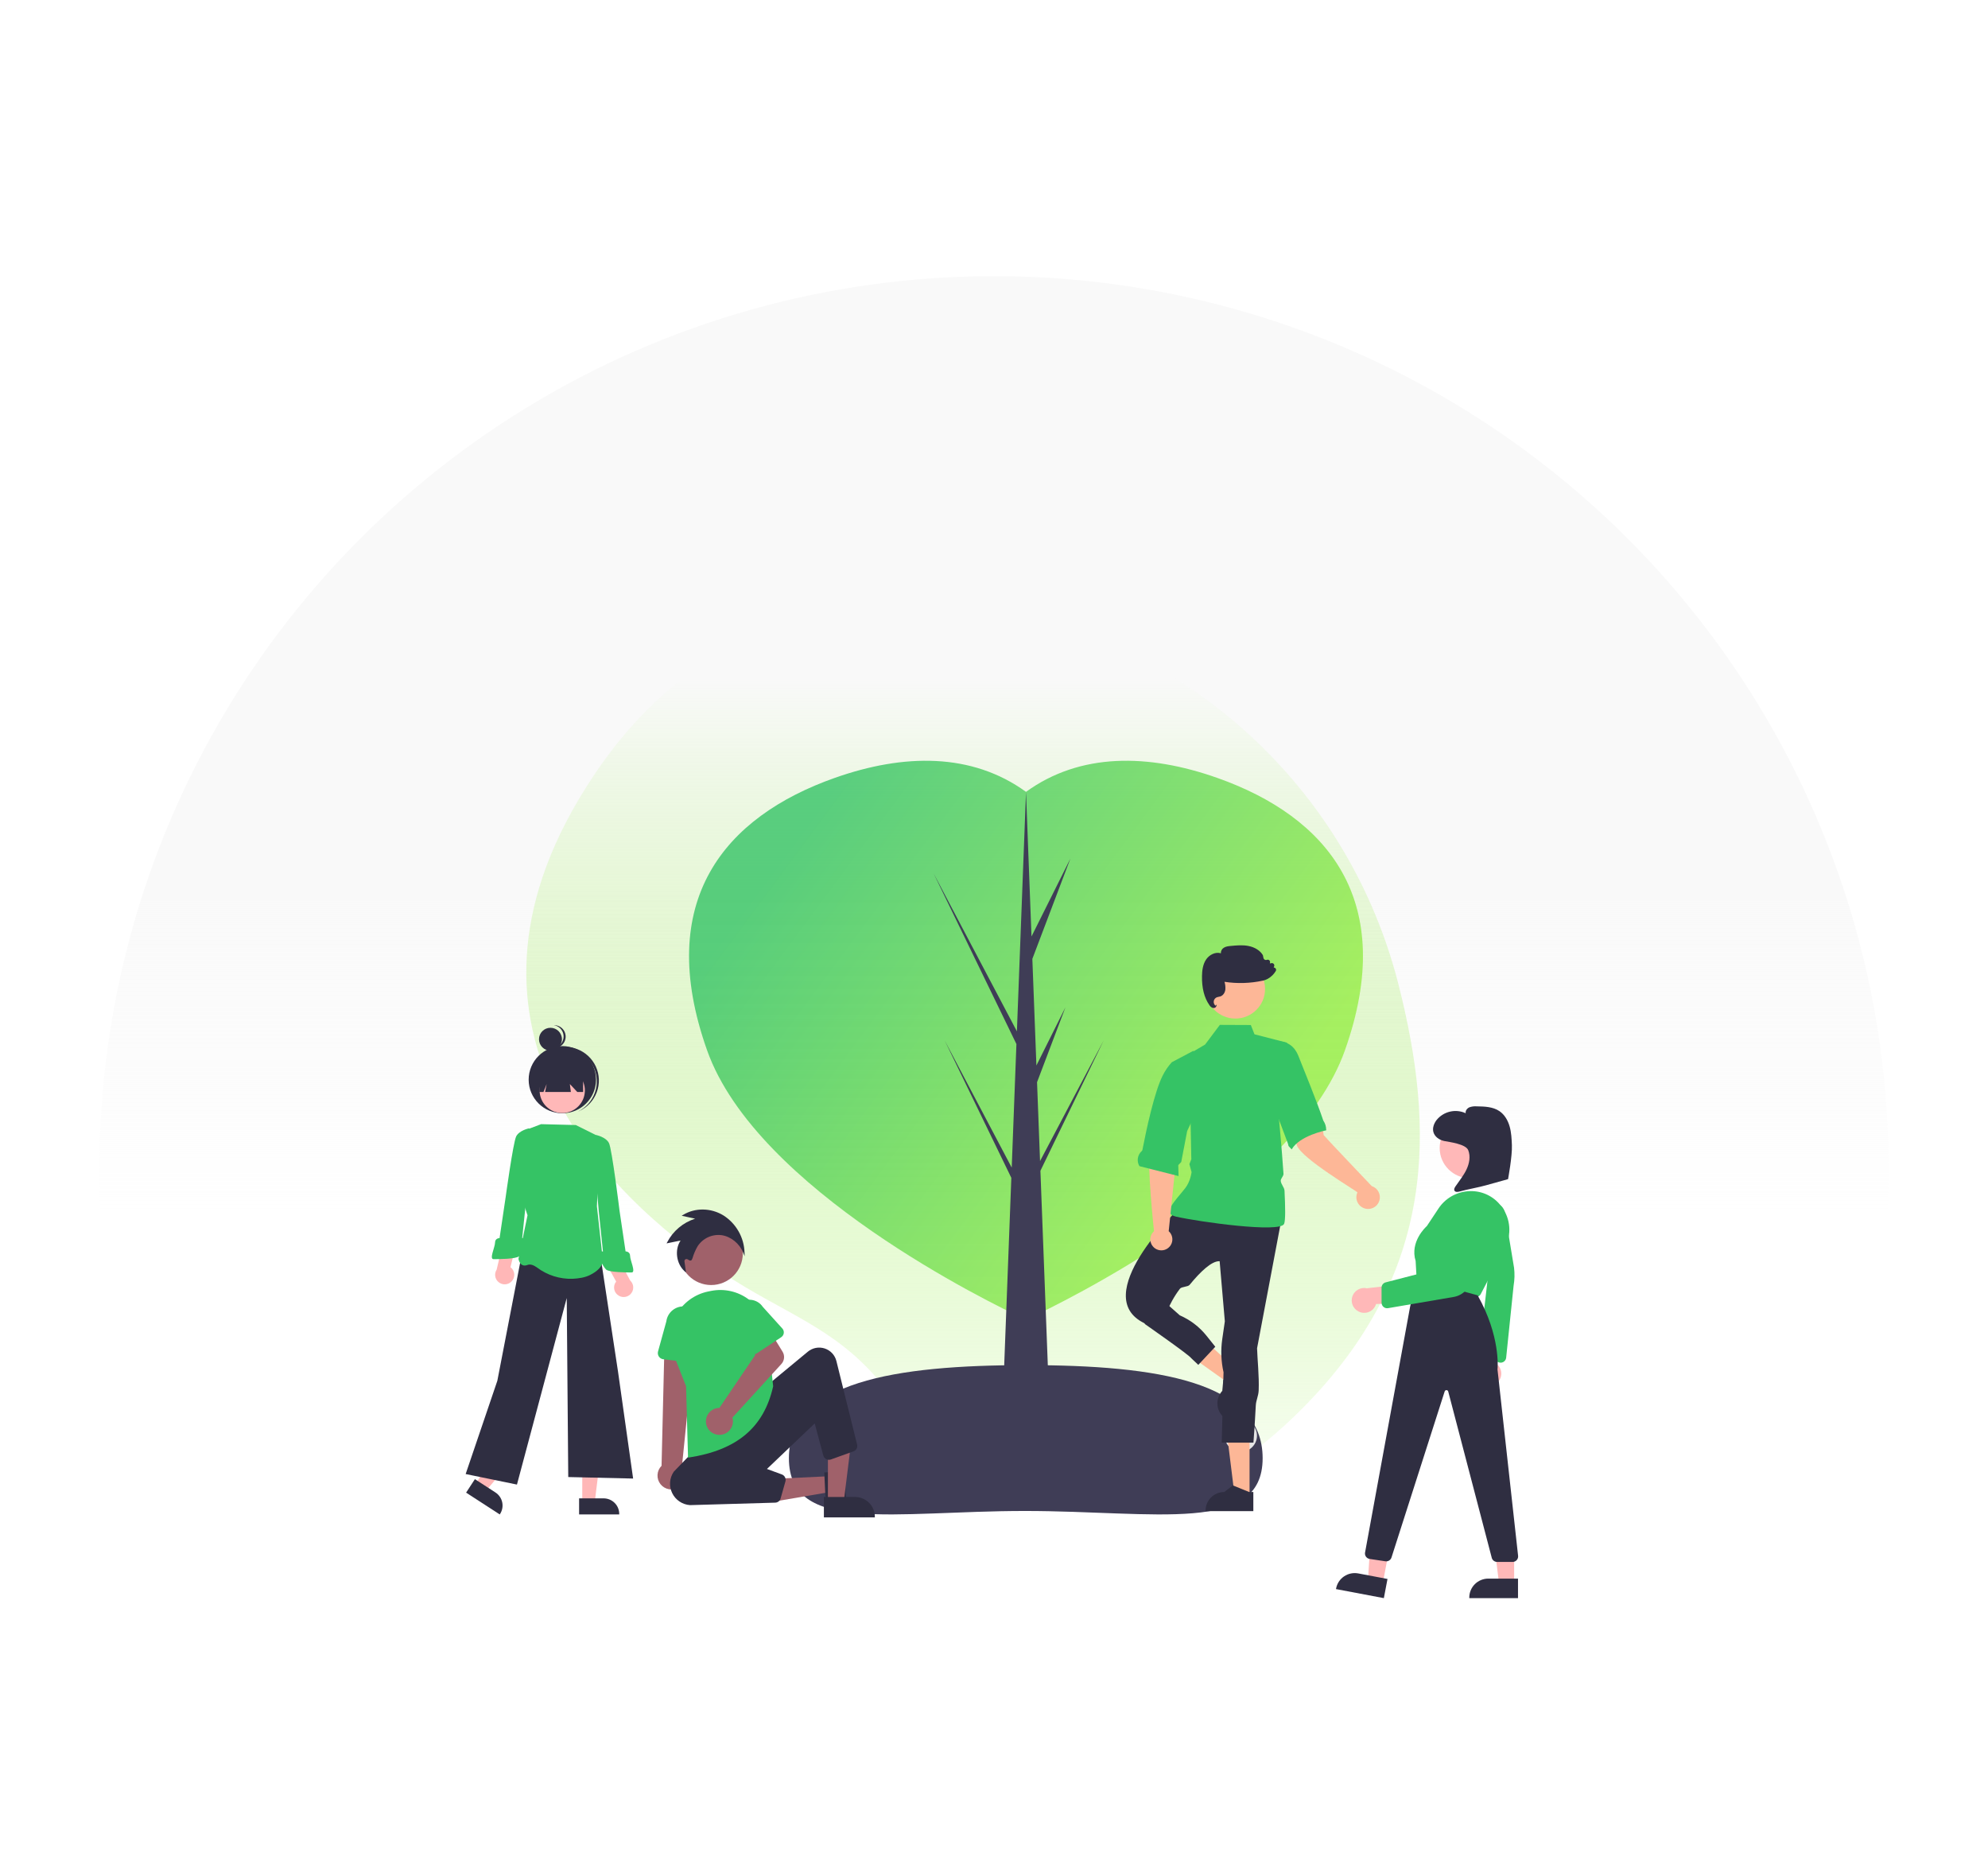 <svg width="320" height="302" viewBox="0 0 320 302" fill="none" xmlns="http://www.w3.org/2000/svg">
<g filter="url(#filter0_d_3406_234)">
<path d="M292.833 249.858C308.199 228.364 301.743 238.206 303.633 211.874C305.522 185.543 300.098 159.201 287.957 135.743C275.816 112.285 257.428 92.618 234.812 78.903C212.195 65.188 186.227 57.956 159.758 58C133.289 58.045 107.345 65.364 84.775 79.155C62.205 92.945 43.883 112.674 31.821 136.172C19.759 159.671 14.425 186.031 16.403 212.356C18.381 238.681 12.688 228.808 28.127 250.251L160 251.09L292.833 249.858Z" fill="url(#paint0_linear_3406_234)"/>
<path d="M225.082 171.913C216.171 136.978 185.382 111.76 149.242 110.748C130.136 110.214 110.03 116.531 95.393 138.64C69.226 178.161 97.001 205.472 116.365 218.449C125.72 224.732 134.149 227.083 141.409 235.69C154.489 251.165 179.651 270.395 209.618 240.265C231.339 218.426 231.017 195.183 225.082 171.913Z" fill="url(#paint1_linear_3406_234)"/>
<path d="M195.92 138.753C184.832 134.841 173.889 134.683 165.152 141.006C156.415 134.683 145.472 134.841 134.384 138.753C116.65 145.011 105.261 158.502 113.82 182.614C121.791 205.072 159.639 223.393 164.794 225.801C164.881 225.978 164.928 226.07 164.928 226.07C164.928 226.07 165.006 226.035 165.152 225.967C165.299 226.035 165.377 226.07 165.377 226.07C165.377 226.07 165.423 225.978 165.511 225.801C170.666 223.393 208.513 205.072 216.485 182.614C225.043 158.502 213.655 145.011 195.92 138.753Z" fill="url(#paint2_linear_3406_234)" fill-opacity="0.8"/>
<path d="M177.651 181.02L167.412 200.433L166.929 187.737L171.501 175.68L166.826 185.046L166.173 167.889L172.294 151.746L166.036 164.286L165.152 141.065L163.687 179.554L150.273 154.12L163.609 181.599L162.852 201.486L152.059 181.02L162.79 203.132L161.185 245.304H169.12L167.471 201.994L177.651 181.02Z" fill="#3F3D56"/>
<path d="M203.242 248.255C203.242 260.557 186.044 256.752 164.986 256.752C143.929 256.752 126.986 260.557 126.986 248.255C126.986 235.954 144.182 233.278 165.24 233.278C186.297 233.278 203.242 235.954 203.242 248.255Z" fill="#3F3D56"/>
<path d="M218.692 224.649C218.953 224.78 219.239 224.853 219.53 224.861C219.822 224.87 220.112 224.815 220.379 224.7C220.647 224.585 220.886 224.413 221.08 224.196C221.274 223.978 221.418 223.721 221.501 223.443L228.584 223.134L226.424 220.159L220.029 220.908C219.55 220.799 219.048 220.869 218.618 221.105C218.188 221.341 217.859 221.725 217.694 222.187C217.529 222.648 217.54 223.153 217.724 223.607C217.908 224.061 218.252 224.432 218.692 224.649Z" fill="#FFB8B8"/>
<path d="M238.357 221.83L242.252 214.351C242.789 213.324 243.025 212.166 242.935 211.011C242.846 209.856 242.433 208.749 241.743 207.816C241.604 207.632 241.457 207.452 241.306 207.283C240.687 206.59 239.916 206.049 239.053 205.703C238.19 205.357 237.258 205.214 236.331 205.287C235.372 205.352 234.441 205.637 233.611 206.12C232.781 206.603 232.075 207.271 231.547 208.072L229.677 210.891C229.485 211.061 226.911 213.43 227.868 216.512L228.033 219.468C228.045 219.66 228.118 219.843 228.242 219.991C228.366 220.138 228.535 220.241 228.722 220.286L237.363 222.287C237.556 222.332 237.758 222.311 237.939 222.229C238.119 222.146 238.266 222.006 238.357 221.83L238.357 221.83Z" fill="#35C365"/>
<path d="M241.088 236.023C241.291 235.815 241.446 235.565 241.542 235.29C241.638 235.015 241.672 234.723 241.642 234.434C241.613 234.145 241.52 233.865 241.37 233.616C241.221 233.366 241.018 233.152 240.776 232.989L242.607 226.161L239.113 227.322L237.91 233.629C237.662 234.051 237.578 234.55 237.674 235.03C237.771 235.51 238.04 235.938 238.432 236.233C238.824 236.529 239.31 236.67 239.8 236.632C240.289 236.593 240.747 236.376 241.088 236.023H241.088Z" fill="#FFB8B8"/>
<path d="M241.946 232.792C242.074 232.73 242.185 232.638 242.27 232.524C242.355 232.41 242.412 232.277 242.434 232.137L243.64 220.474C243.802 219.528 243.826 218.562 243.711 217.608L242.265 208.882C242.205 208.373 241.95 207.906 241.554 207.58C241.157 207.253 240.649 207.092 240.136 207.129C239.866 207.148 239.603 207.222 239.363 207.345C239.122 207.469 238.909 207.639 238.737 207.847C238.564 208.055 238.436 208.296 238.359 208.554C238.283 208.813 238.259 209.084 238.291 209.352L239.471 219.363L238.12 231.169C238.099 231.347 238.132 231.526 238.215 231.684C238.298 231.842 238.428 231.972 238.586 232.055L241.142 232.783C241.266 232.848 241.403 232.883 241.543 232.884C241.682 232.886 241.82 232.854 241.946 232.792L241.946 232.792Z" fill="#35C365"/>
<path d="M222.582 268.356L220.193 267.904L220.803 258.5L224.33 259.167L222.582 268.356Z" fill="#FFB8B8"/>
<path d="M223.34 267.694L218.634 266.804L218.634 266.804C218.24 266.73 217.835 266.733 217.443 266.815C217.05 266.896 216.678 267.054 216.347 267.279C216.015 267.504 215.732 267.792 215.512 268.126C215.292 268.46 215.141 268.834 215.066 269.227L215.048 269.324L222.753 270.781L223.34 267.694Z" fill="#2F2E41"/>
<path d="M243.727 268.431L241.295 268.43L240.138 259.077L243.728 259.077L243.727 268.431Z" fill="#FFB8B8"/>
<path d="M244.348 267.639L239.558 267.638H239.558C239.157 267.638 238.76 267.717 238.39 267.87C238.019 268.023 237.683 268.247 237.399 268.53C237.116 268.812 236.891 269.148 236.738 269.517C236.584 269.886 236.505 270.282 236.505 270.682V270.781L244.348 270.781L244.348 267.639Z" fill="#2F2E41"/>
<path d="M236.611 203.189C233.92 203.189 231.738 201.014 231.738 198.331C231.738 195.648 233.92 193.473 236.611 193.473C239.302 193.473 241.483 195.648 241.483 198.331C241.483 201.014 239.302 203.189 236.611 203.189Z" fill="#FFB8B8"/>
<path d="M244.128 264.671C244.211 264.581 244.276 264.475 244.317 264.359C244.357 264.243 244.374 264.12 244.365 263.998L241.048 233.982C241.077 233.701 241.527 228.605 237.872 222.083L237.852 222.047L228.058 219.34L226.975 223.894L219.718 263.495C219.692 263.724 219.756 263.954 219.897 264.136C220.038 264.319 220.244 264.439 220.473 264.473L222.999 264.851C223.212 264.883 223.43 264.836 223.612 264.721C223.794 264.605 223.927 264.427 223.988 264.221L232.541 237.513C232.559 237.451 232.596 237.397 232.647 237.358C232.699 237.32 232.761 237.299 232.825 237.299C232.89 237.298 232.952 237.319 233.004 237.357C233.055 237.395 233.093 237.449 233.112 237.51L240.128 264.313C240.183 264.498 240.296 264.66 240.45 264.776C240.605 264.891 240.792 264.954 240.986 264.955H243.475C243.597 264.954 243.718 264.929 243.831 264.881C243.943 264.832 244.044 264.761 244.128 264.671Z" fill="#2F2E41"/>
<path d="M223.43 224.109L233.982 222.305C234.668 222.19 235.303 221.871 235.805 221.391C236.306 220.91 236.65 220.289 236.792 219.61L238.995 209.234C239.081 208.832 239.077 208.415 238.984 208.014C238.892 207.613 238.713 207.236 238.459 206.911C238.206 206.586 237.885 206.32 237.518 206.132C237.151 205.943 236.747 205.837 236.334 205.82C235.621 205.794 234.924 206.036 234.38 206.497C233.837 206.959 233.487 207.607 233.399 208.313L232.293 217.562L222.984 219.973C222.808 220.034 222.655 220.148 222.547 220.299C222.439 220.45 222.381 220.631 222.382 220.817L222.386 223.234C222.386 223.363 222.415 223.491 222.47 223.608C222.524 223.726 222.604 223.83 222.704 223.913C222.803 223.996 222.92 224.057 223.045 224.091C223.17 224.125 223.302 224.131 223.43 224.109H223.43Z" fill="#35C365"/>
<path d="M232.466 197.203C231.691 197.043 230.937 196.529 230.729 195.766C230.548 195.101 230.816 194.383 231.235 193.834C231.782 193.155 232.541 192.677 233.39 192.478C234.24 192.278 235.133 192.367 235.926 192.731C235.851 192.338 236.148 191.951 236.512 191.785C236.889 191.646 237.293 191.592 237.693 191.626C238.961 191.644 240.311 191.686 241.359 192.397C242.195 192.964 242.725 193.897 243 194.867C243.275 195.837 243.32 196.854 243.363 197.861C243.439 199.626 242.746 203.341 242.746 203.341C242.746 203.341 240.293 204.013 239.218 204.325C238.064 204.66 236.116 204.994 234.961 205.329C234.665 205.415 234.27 205.463 234.121 205.194C234.003 204.979 234.14 204.718 234.278 204.515C234.885 203.622 235.58 202.78 236.047 201.807C236.514 200.834 236.733 199.678 236.332 198.676C235.931 197.674 233.242 197.363 232.466 197.203Z" fill="#2F2E41"/>
<path d="M114.469 220.386C117.284 220.386 119.566 218.111 119.566 215.305C119.566 212.499 117.284 210.224 114.469 210.224C111.655 210.224 109.373 212.499 109.373 215.305C109.373 218.111 111.655 220.386 114.469 220.386Z" fill="#A0616A"/>
<path d="M133.539 251.158L133.657 253.692L123.913 255.355L123.737 251.616L133.539 251.158Z" fill="#A0616A"/>
<path d="M135.972 250.397L136.243 256.157L136.139 256.162C135.339 256.214 134.541 256.022 133.853 255.61C133.231 255.215 132.873 254.668 132.845 254.069V254.069L132.68 250.551L135.972 250.397Z" fill="#2F2E41"/>
<path d="M133.266 255.328L135.81 255.327L137.02 245.544L133.266 245.545L133.266 255.328Z" fill="#A0616A"/>
<path d="M132.617 254.499L137.627 254.499H137.627C138.046 254.499 138.462 254.581 138.849 254.741C139.236 254.901 139.588 255.136 139.885 255.431C140.181 255.727 140.416 256.078 140.577 256.464C140.737 256.85 140.82 257.264 140.82 257.682V257.786L132.617 257.786L132.617 254.499Z" fill="#2F2E41"/>
<path d="M109.25 252.958C109.528 252.789 109.767 252.562 109.948 252.292C110.129 252.022 110.248 251.715 110.298 251.394C110.347 251.073 110.326 250.745 110.234 250.433C110.143 250.121 109.984 249.833 109.769 249.589L111.799 229.449L106.963 229.786L106.488 249.477C106.101 249.865 105.87 250.381 105.839 250.927C105.807 251.473 105.978 252.012 106.319 252.441C106.659 252.87 107.145 253.159 107.686 253.254C108.226 253.35 108.782 253.244 109.25 252.958V252.958Z" fill="#A0616A"/>
<path d="M111.775 232.94L106.764 232.331C106.622 232.314 106.485 232.266 106.362 232.191C106.24 232.116 106.135 232.016 106.055 231.897C105.975 231.778 105.922 231.643 105.899 231.502C105.876 231.36 105.883 231.216 105.921 231.078L107.256 226.239C107.349 225.513 107.727 224.852 108.308 224.403C108.888 223.954 109.624 223.753 110.353 223.844C111.082 223.934 111.746 224.31 112.198 224.887C112.65 225.465 112.854 226.198 112.765 226.925L112.895 231.925C112.899 232.068 112.872 232.21 112.815 232.342C112.759 232.474 112.675 232.592 112.568 232.688C112.462 232.784 112.336 232.857 112.199 232.9C112.062 232.944 111.918 232.957 111.775 232.94Z" fill="#35C365"/>
<path d="M111.075 255.811C110.468 255.769 109.882 255.569 109.378 255.229C108.873 254.89 108.467 254.424 108.201 253.878C107.935 253.332 107.818 252.726 107.863 252.121C107.907 251.516 108.111 250.933 108.453 250.431L111.726 247.043L123.657 236.389L130.036 231.112C130.408 230.804 130.852 230.595 131.328 230.505C131.803 230.416 132.293 230.448 132.752 230.598C133.212 230.749 133.625 231.014 133.954 231.367C134.283 231.721 134.516 232.152 134.632 232.62L137.965 246.061C138.021 246.284 137.991 246.521 137.882 246.724C137.773 246.927 137.592 247.083 137.375 247.16L133.742 248.464C133.62 248.508 133.491 248.526 133.362 248.517C133.233 248.508 133.107 248.473 132.992 248.413C132.878 248.353 132.777 248.27 132.696 248.17C132.615 248.069 132.556 247.953 132.523 247.828L131.141 242.661L123.452 249.99L125.851 250.871C126.071 250.952 126.252 251.113 126.359 251.322C126.466 251.531 126.49 251.771 126.427 251.997L125.652 254.736C125.598 254.927 125.485 255.095 125.328 255.217C125.171 255.339 124.979 255.408 124.78 255.413L111.075 255.811Z" fill="#2F2E41"/>
<path d="M110.749 248.171L110.434 236.678L108.443 231.638C108.036 230.609 107.86 229.505 107.927 228.401C107.993 227.298 108.301 226.222 108.828 225.25C109.355 224.277 110.089 223.432 110.979 222.772C111.868 222.112 112.891 221.653 113.977 221.429C114.141 221.395 114.304 221.362 114.467 221.33C115.508 221.124 116.582 221.137 117.617 221.369C118.653 221.602 119.629 222.048 120.481 222.678C121.334 223.309 122.045 224.111 122.568 225.032C123.091 225.953 123.415 226.973 123.519 228.027L124.454 236.679L124.45 236.696C122.959 243.311 118.642 246.952 110.866 248.153L110.749 248.171Z" fill="#35C365"/>
<path d="M115.457 240.188C115.57 240.171 115.685 240.162 115.8 240.163L121.56 231.661L120.469 229.418L123.649 227.334L125.967 231.117C126.154 231.423 126.237 231.781 126.203 232.137C126.168 232.494 126.019 232.83 125.777 233.095L117.894 241.724C118.018 242.148 118.01 242.598 117.87 243.017C117.731 243.435 117.467 243.802 117.113 244.067C116.76 244.332 116.334 244.484 115.892 244.502C115.45 244.52 115.013 244.403 114.639 244.168C114.265 243.932 113.972 243.588 113.799 243.183C113.626 242.777 113.581 242.328 113.669 241.896C113.758 241.464 113.977 241.069 114.296 240.764C114.615 240.459 115.02 240.258 115.457 240.188Z" fill="#A0616A"/>
<path d="M121.056 231.503C120.927 231.467 120.807 231.403 120.704 231.317C120.602 231.231 120.519 231.123 120.462 231.002L118.47 226.773C118.09 226.203 117.953 225.506 118.088 224.835C118.222 224.163 118.618 223.573 119.189 223.193C119.76 222.812 120.458 222.673 121.132 222.805C121.805 222.938 122.399 223.331 122.782 223.899L125.929 227.381C126.019 227.481 126.086 227.598 126.126 227.726C126.167 227.853 126.179 227.988 126.162 228.121C126.145 228.254 126.1 228.381 126.029 228.495C125.958 228.609 125.864 228.706 125.752 228.78L121.824 231.381C121.712 231.456 121.586 231.505 121.453 231.526C121.321 231.547 121.185 231.539 121.056 231.503Z" fill="#35C365"/>
<path d="M119.856 215.749L119.644 215.21C119.058 213.72 117.656 212.576 116.156 212.361C115.408 212.263 114.648 212.38 113.963 212.696C113.278 213.013 112.698 213.516 112.289 214.149C111.942 214.749 111.668 215.388 111.473 216.053C111.406 216.251 111.339 216.394 111.21 216.437C111.064 216.489 110.919 216.4 110.679 216.251C110.625 216.218 110.563 216.201 110.5 216.202C110.437 216.202 110.375 216.221 110.323 216.255C110.27 216.289 110.228 216.338 110.201 216.395C110.175 216.452 110.166 216.516 110.174 216.578L110.426 218.371L110.215 218.184C108.843 216.967 108.561 214.675 109.553 213.222L107.297 213.684L107.399 213.49C108.335 211.688 109.95 210.328 111.89 209.709L109.729 209.234L109.947 209.1C111.882 207.912 114.435 207.945 116.45 209.183C117.462 209.83 118.301 210.713 118.892 211.757C119.484 212.8 119.81 213.972 119.844 215.17L119.856 215.749Z" fill="#2F2E41"/>
<path d="M199.73 247.228C201.166 247.228 202.329 246.067 202.329 244.636C202.329 243.205 201.166 242.044 199.73 242.044C198.295 242.044 197.131 243.205 197.131 244.636C197.131 246.067 198.295 247.228 199.73 247.228Z" fill="#E6E6E6"/>
<path d="M200.082 234.938L198.47 236.689L190.931 231.326L193.309 228.741L200.082 234.938Z" fill="#FDB797"/>
<path d="M202.195 236.049L196.999 241.694L196.928 241.628C196.343 241.094 195.996 240.349 195.962 239.559C195.928 238.769 196.21 237.998 196.746 237.415L196.746 237.415L196.911 235.666L199.466 234.46L199.92 233.967L202.195 236.049Z" fill="#2F2E41"/>
<path d="M201.136 254.476L198.753 254.476L197.619 245.311L201.136 245.311L201.136 254.476Z" fill="#FDB797"/>
<path d="M201.744 256.779L194.06 256.779V256.682C194.06 255.891 194.375 255.133 194.936 254.573C195.497 254.014 196.257 253.7 197.051 253.7H197.051L198.454 252.638L201.073 253.7L201.744 253.7L201.744 256.779Z" fill="#2F2E41"/>
<path d="M189.627 208.208C189.627 208.208 175.068 222.223 184.272 226.561H187.117C187.117 226.561 187.972 223.533 189.929 220.98C190.198 220.629 191.204 220.7 191.484 220.359C193.191 218.272 195.042 216.48 196.321 216.551L197.157 226.228L196.745 229.064C196.485 230.85 196.553 232.668 196.946 234.429L196.655 245.749L201.76 245.752C201.76 245.752 201.966 243.099 202.139 239.78C202.185 238.891 202.568 238.272 202.605 237.326C202.693 235.058 202.401 232.417 202.345 230.566L206.194 210.21L189.627 208.208Z" fill="#2F2E41"/>
<path d="M196.352 178.513L193.978 181.68L188.288 185.016L191.635 193.692L191.762 200.148L191.45 200.926L191.802 202.202C191.802 202.202 191.64 203.694 190.774 204.802C189.261 206.74 186.95 208.845 189.292 209.376C192.973 210.21 206.026 212.045 206.696 210.544C206.927 210.025 206.898 207.828 206.762 205.177C206.736 204.681 206.187 204.142 206.155 203.623C206.131 203.233 206.625 202.866 206.598 202.471C206.299 198.065 205.859 193.526 205.859 193.526L207.169 181.378L201.929 180.03L201.341 178.535L196.352 178.513Z" fill="#35C365"/>
<path d="M183.573 225.729L184.351 226.709C184.351 226.709 191.508 231.702 191.754 232.168L192.885 233.235L195.622 230.318L194.199 228.54C193.06 227.116 191.588 225.993 189.913 225.268L187.732 223.339L183.573 225.729Z" fill="#2F2E41"/>
<path d="M188.121 211.717L189.424 199.139L189.768 193.963L186.12 193.305C186.12 193.305 185.574 196.864 185.096 198.952C184.624 201.013 185.724 211.441 185.753 211.716C185.485 211.955 185.297 212.269 185.212 212.618C185.127 212.966 185.15 213.331 185.278 213.666C185.406 214.001 185.633 214.289 185.929 214.492C186.225 214.696 186.576 214.805 186.936 214.805C187.295 214.805 187.646 214.696 187.942 214.493C188.238 214.29 188.465 214.002 188.594 213.668C188.722 213.333 188.746 212.967 188.661 212.619C188.577 212.271 188.388 211.956 188.121 211.717Z" fill="#FDB797"/>
<path d="M183.407 201.252L189.705 202.846L189.661 201.084L190.139 200.578L191.094 195.59L192.464 192.669L192.108 182.677L188.628 184.518L188.624 184.521C188.016 185.187 187.508 185.938 187.115 186.749C185.803 189.408 184.543 195.264 183.883 198.666C183.86 198.737 183.817 198.8 183.757 198.846C183.43 199.146 183.217 199.549 183.153 199.987C183.089 200.425 183.179 200.872 183.407 201.252L183.407 201.252Z" fill="#35C365"/>
<path d="M220.804 204.463C220.804 204.463 213.138 196.405 213.066 196.253C212.531 192.198 210.991 190.41 210.76 190.604L206.784 191.977C206.784 191.977 207.967 195.71 208.767 197.928C209.532 200.047 218.349 205.223 218.497 205.478C218.339 205.826 218.29 206.214 218.358 206.589C218.426 206.965 218.606 207.312 218.875 207.583C219.145 207.854 219.491 208.037 219.867 208.109C220.243 208.18 220.632 208.135 220.982 207.981C221.333 207.827 221.628 207.571 221.829 207.246C222.03 206.921 222.127 206.543 222.108 206.161C222.088 205.78 221.953 205.413 221.721 205.11C221.488 204.807 221.168 204.582 220.804 204.463H220.804Z" fill="#FDB797"/>
<path d="M203.574 181.655C203.574 181.655 207.477 179.748 208.99 183.494C209.82 185.608 211.942 190.74 213 193.898C213.007 193.919 213.017 193.938 213.029 193.955C213.312 194.374 213.464 194.867 213.468 195.372C213.467 195.409 213.471 195.446 213.479 195.482C213.479 195.482 209.191 196.315 207.915 198.556L207.409 198.008L207.319 197.625L203.619 187.782L203.574 181.655Z" fill="#35C365"/>
<path d="M198.853 177.497C201.492 177.497 203.631 175.364 203.631 172.733C203.631 170.101 201.492 167.968 198.853 167.968C196.214 167.968 194.074 170.101 194.074 172.733C194.074 175.364 196.214 177.497 198.853 177.497Z" fill="#FDB797"/>
<path d="M195.34 175.797C195.282 175.797 195.226 175.788 195.171 175.77C194.958 175.676 194.78 175.518 194.662 175.318C193.839 174.138 193.442 172.565 193.481 170.643C193.498 169.83 193.59 168.79 194.161 167.961C194.642 167.264 195.614 166.711 196.519 166.988C196.509 166.808 196.549 166.628 196.635 166.469C196.722 166.31 196.851 166.178 197.008 166.087C197.351 165.878 197.764 165.839 198.128 165.805C199.048 165.719 199.999 165.63 200.93 165.806C201.974 166.004 202.828 166.54 203.273 167.279L203.282 167.302L203.372 167.739C203.384 167.798 203.409 167.854 203.445 167.902C203.481 167.95 203.526 167.99 203.579 168.019C203.632 168.048 203.69 168.066 203.75 168.07C203.81 168.074 203.871 168.066 203.927 168.044C203.989 168.021 204.055 168.015 204.12 168.025C204.185 168.035 204.246 168.062 204.297 168.104C204.348 168.145 204.388 168.198 204.412 168.259C204.436 168.32 204.444 168.386 204.434 168.451L204.409 168.625L204.672 168.576C204.738 168.564 204.805 168.57 204.868 168.592C204.931 168.614 204.987 168.653 205.03 168.704C205.073 168.755 205.102 168.816 205.114 168.882C205.125 168.948 205.119 169.015 205.096 169.078L205.022 169.278C205.076 169.278 205.13 169.29 205.18 169.311C205.229 169.333 205.274 169.365 205.311 169.405C205.364 169.462 205.398 169.534 205.407 169.611C205.416 169.689 205.399 169.767 205.361 169.834C205.067 170.335 204.651 170.753 204.15 171.048C203.877 171.212 203.578 171.33 203.266 171.395C201.24 171.831 199.152 171.894 197.104 171.58C197.225 171.983 197.271 172.404 197.241 172.824C197.176 173.348 196.867 173.781 196.454 173.926C196.36 173.957 196.264 173.98 196.167 173.995C196.074 174.01 195.982 174.032 195.892 174.062C195.76 174.11 195.642 174.193 195.552 174.301C195.461 174.41 195.401 174.54 195.377 174.679C195.354 174.817 195.367 174.96 195.416 175.092C195.465 175.224 195.548 175.341 195.657 175.431L195.86 175.22L195.794 175.488C195.78 175.541 195.756 175.59 195.722 175.632C195.688 175.674 195.645 175.708 195.597 175.733C195.518 175.775 195.43 175.797 195.34 175.797Z" fill="#2F2E41"/>
<path d="M93.725 255.373H95.728L96.681 247.669H93.725L93.725 255.373Z" fill="#FFB7B7"/>
<path d="M93.215 257.309L99.674 257.309V257.227C99.674 256.562 99.409 255.925 98.938 255.455C98.466 254.985 97.827 254.721 97.16 254.721H97.16L93.215 254.721L93.215 257.309Z" fill="#2F2E41"/>
<path d="M76.514 252.454L78.194 253.542L83.204 247.602L80.725 245.995L76.514 252.454Z" fill="#FFB7B7"/>
<path d="M75.028 253.799L80.443 257.309L80.487 257.241C80.851 256.683 80.977 256.005 80.839 255.355C80.701 254.704 80.309 254.135 79.75 253.773L79.75 253.773L76.442 251.629L75.028 253.799Z" fill="#2F2E41"/>
<path d="M88.607 182.662C87.587 182.662 86.761 181.838 86.761 180.821C86.761 179.805 87.587 178.981 88.607 178.981C89.626 178.981 90.452 179.805 90.452 180.821C90.452 181.838 89.626 182.662 88.607 182.662Z" fill="#2F2E41"/>
<path d="M90.349 181.49C90.541 181.236 90.664 180.937 90.706 180.621C90.747 180.305 90.706 179.984 90.586 179.689C90.465 179.394 90.27 179.135 90.02 178.938C89.769 178.74 89.472 178.611 89.156 178.562C89.412 178.555 89.667 178.602 89.904 178.698C90.141 178.795 90.356 178.94 90.534 179.124C90.712 179.307 90.85 179.526 90.938 179.766C91.027 180.006 91.064 180.261 91.048 180.516C91.032 180.771 90.963 181.02 90.845 181.247C90.727 181.474 90.564 181.674 90.364 181.834C90.164 181.995 89.933 182.112 89.686 182.178C89.438 182.245 89.18 182.259 88.926 182.22C89.203 182.213 89.475 182.144 89.721 182.017C89.967 181.891 90.182 181.711 90.349 181.49Z" fill="#2F2E41"/>
<path d="M90.519 192.738C87.525 192.738 85.097 190.318 85.097 187.333C85.097 184.347 87.525 181.927 90.519 181.927C93.513 181.927 95.94 184.347 95.94 187.333C95.94 190.318 93.513 192.738 90.519 192.738Z" fill="#2F2E41"/>
<path d="M95.57 185.364C94.983 184.09 93.923 183.093 92.613 182.584C91.303 182.075 89.846 182.093 88.549 182.634C88.604 182.607 88.659 182.579 88.715 182.554C90.021 181.955 91.513 181.899 92.861 182.398C94.21 182.896 95.304 183.908 95.904 185.211C96.504 186.514 96.56 188.001 96.06 189.345C95.561 190.689 94.546 191.78 93.239 192.379C93.183 192.404 93.126 192.427 93.07 192.451C94.327 191.823 95.291 190.733 95.757 189.411C96.224 188.089 96.156 186.638 95.57 185.364Z" fill="#2F2E41"/>
<path d="M83.94 215.698L80.055 235.795L74.955 250.807L83.212 252.502L91.226 222.478L91.469 251.291L101.911 251.533L99.483 234.342L96.534 214.934L83.94 215.698Z" fill="#2F2E41"/>
<path d="M90.501 192.701C88.489 192.701 86.858 191.075 86.858 189.069C86.858 187.063 88.489 185.437 90.501 185.437C92.513 185.437 94.144 187.063 94.144 189.069C94.144 191.075 92.513 192.701 90.501 192.701Z" fill="#FFB8B8"/>
<path d="M87.097 194.494L92.683 194.633L96.568 196.57L96.082 207.708L97.024 216.237C97.024 216.237 97.376 217.574 94.948 218.785C94.171 219.172 93.17 219.336 92.168 219.381C90.116 219.447 88.103 218.812 86.462 217.582C85.953 217.21 85.389 216.961 84.912 217.151C83.697 217.635 83.454 216.183 83.454 216.183L84.912 209.161L82.726 202.484L84.933 195.316L87.097 194.494Z" fill="#35C365"/>
<path d="M93.863 185.271V189.315H92.924L91.728 188.038L91.889 189.315H87.737L87.993 188.038L87.481 189.315H86.819V185.271H93.863Z" fill="#2F2E41"/>
<path d="M99.641 222.124C99.444 222.017 99.273 221.869 99.141 221.689C99.008 221.509 98.916 221.302 98.872 221.083C98.828 220.864 98.833 220.638 98.886 220.421C98.939 220.204 99.04 220.002 99.18 219.828L97.497 216.766L99.113 215.293L101.429 219.649C101.707 219.904 101.881 220.251 101.92 220.625C101.958 220.999 101.858 221.374 101.637 221.679C101.417 221.984 101.092 222.198 100.724 222.28C100.356 222.362 99.97 222.307 99.641 222.124V222.124Z" fill="#FFB7B7"/>
<path d="M95.353 196.571L96.007 196.251C96.007 196.251 97.539 196.571 98.025 197.539C98.51 198.508 99.725 208.435 99.725 208.435L100.696 214.972C100.696 214.972 101.425 214.972 101.425 215.699C101.425 216.425 102.396 218.362 101.668 218.362C100.939 218.362 98.025 218.362 97.539 217.878C97.053 217.393 96.082 215.456 96.325 215.214C96.568 214.972 97.053 214.972 97.053 214.972L96.37 208.418L95.353 196.571Z" fill="#35C365"/>
<path d="M82.302 219.849C82.465 219.696 82.592 219.509 82.675 219.301C82.758 219.094 82.794 218.871 82.781 218.648C82.768 218.425 82.706 218.208 82.599 218.011C82.493 217.815 82.344 217.644 82.165 217.511L83.016 214.125L81.078 213.107L79.944 217.906C79.74 218.222 79.659 218.602 79.716 218.973C79.774 219.345 79.966 219.682 80.257 219.922C80.548 220.161 80.916 220.286 81.293 220.273C81.67 220.259 82.029 220.109 82.302 219.849Z" fill="#FFB7B7"/>
<path d="M84.739 206.276L84.056 212.83C84.056 212.83 84.542 212.83 84.784 213.072C85.027 213.314 84.056 215.251 83.57 215.736C83.085 216.22 80.17 216.22 79.442 216.22C78.713 216.22 79.685 214.283 79.685 213.556C79.685 212.83 80.413 212.83 80.413 212.83L81.385 206.293C81.385 206.293 82.599 197.437 83.085 196.468C83.57 195.5 85.102 195.18 85.102 195.18L85.756 195.5L84.739 206.276Z" fill="#35C365"/>
</g>
<defs>
<filter id="filter0_d_3406_234" x="-28.047" y="0.4" width="376.094" height="300.875" filterUnits="userSpaceOnUse" color-interpolation-filters="sRGB">
<feFlood flood-opacity="0" result="BackgroundImageFix"/>
<feColorMatrix in="SourceAlpha" type="matrix" values="0 0 0 0 0 0 0 0 0 0 0 0 0 0 0 0 0 0 127 0" result="hardAlpha"/>
<feOffset dy="-13.553"/>
<feGaussianBlur stdDeviation="22.023"/>
<feComposite in2="hardAlpha" operator="out"/>
<feColorMatrix type="matrix" values="0 0 0 0 0 0 0 0 0 0 0 0 0 0 0 0 0 0 0.08 0"/>
<feBlend mode="normal" in2="BackgroundImageFix" result="effect1_dropShadow_3406_234"/>
<feBlend mode="normal" in="SourceGraphic" in2="effect1_dropShadow_3406_234" result="shape"/>
</filter>
<linearGradient id="paint0_linear_3406_234" x1="160" y1="58" x2="160" y2="345.243" gradientUnits="userSpaceOnUse">
<stop offset="0.344" stop-color="#F9F9F9"/>
<stop offset="0.531" stop-color="#F9F9F9" stop-opacity="0"/>
</linearGradient>
<linearGradient id="paint1_linear_3406_234" x1="156.631" y1="110.718" x2="156.631" y2="261.349" gradientUnits="userSpaceOnUse">
<stop offset="0.078" stop-color="#F9F9F9"/>
<stop offset="1" stop-color="#96ED45" stop-opacity="0"/>
</linearGradient>
<linearGradient id="paint2_linear_3406_234" x1="122.967" y1="156.016" x2="192.684" y2="207.687" gradientUnits="userSpaceOnUse">
<stop stop-color="#35C365"/>
<stop offset="1" stop-color="#96ED45"/>
</linearGradient>
</defs>
</svg>
